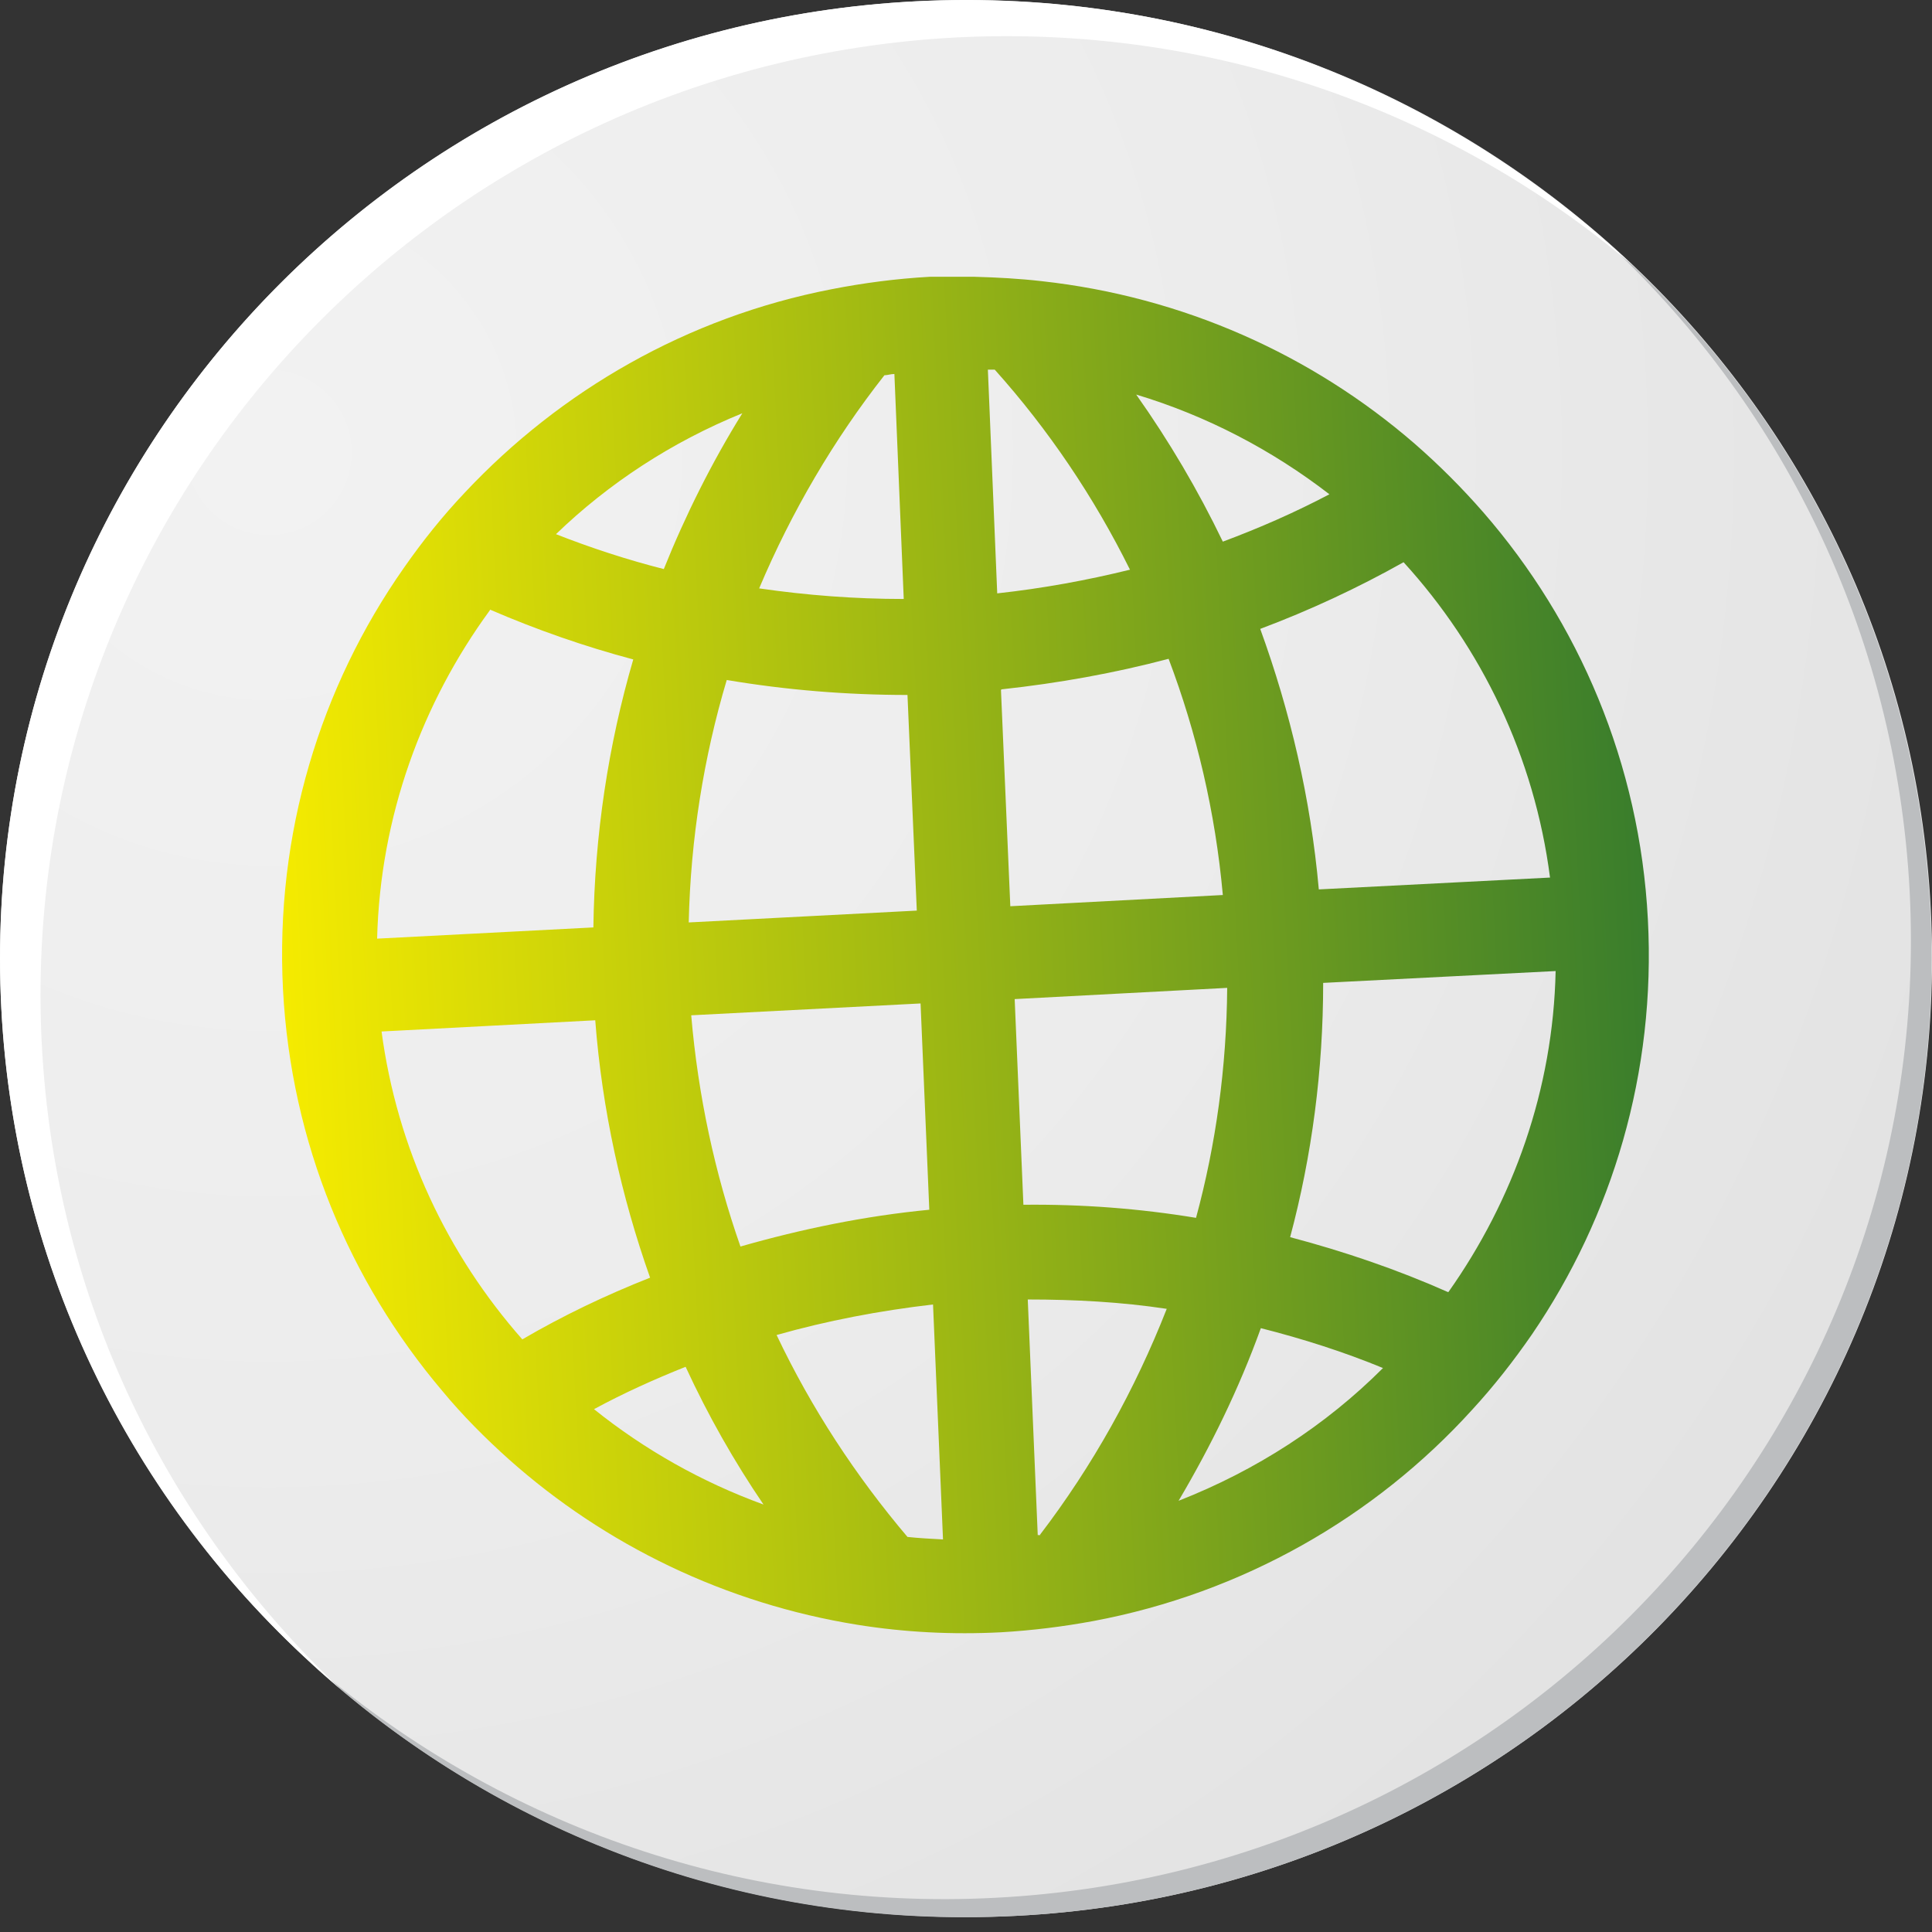 <svg width="31" height="31" viewBox="0 0 31 31" fill="none" xmlns="http://www.w3.org/2000/svg">
<rect x="0" y="0" width="31" height="31" fill="#333333" stroke="none"/>
<path d="M15.501 30.761C24.061 30.761 31.001 23.875 31.001 15.381C31.001 6.887 24.061 0.001 15.501 0.001C6.94 0.001 0.001 6.887 0.001 15.381C0.001 23.875 6.94 30.761 15.501 30.761Z" fill="url(#paint0_radial_9_244)"/>
<path d="M25.701 3.811C28.561 6.441 30.421 10.131 30.641 14.291C31.081 22.771 24.521 30.011 15.971 30.451C11.781 30.671 7.891 29.201 4.961 26.661C7.921 29.391 11.951 30.971 16.301 30.741C24.851 30.301 31.421 23.061 30.971 14.581C30.741 10.261 28.741 6.451 25.701 3.811Z" fill="#BCBEC0"/>
<path d="M0.671 16.771C0.231 8.281 6.801 1.051 15.341 0.601C19.461 0.391 23.281 1.791 26.191 4.251C23.211 1.441 19.121 -0.209 14.691 0.021C6.141 0.461 -0.419 7.701 0.021 16.181C0.251 20.581 2.321 24.451 5.451 27.091C2.691 24.471 0.881 20.851 0.671 16.761V16.771Z" fill="white"/>
<path d="M23.801 8.221C23.461 7.831 23.091 7.461 22.701 7.121C21.051 5.691 18.981 4.761 16.711 4.511C16.361 4.471 16.001 4.451 15.631 4.441C15.401 4.441 15.161 4.441 14.921 4.441C14.381 4.471 13.851 4.541 13.341 4.641C11.021 5.091 8.991 6.271 7.461 7.901C7.101 8.281 6.781 8.681 6.481 9.111C5.141 11.021 4.411 13.381 4.541 15.881C4.671 18.341 5.611 20.561 7.091 22.311C7.421 22.711 7.791 23.081 8.171 23.421C9.711 24.791 11.641 25.731 13.761 26.071C14.511 26.191 15.281 26.231 16.061 26.191C16.571 26.161 17.051 26.101 17.541 26.011C19.941 25.561 22.061 24.341 23.621 22.621C23.971 22.241 24.291 21.831 24.581 21.411C25.871 19.521 26.571 17.211 26.441 14.751C26.311 12.251 25.331 9.981 23.801 8.221ZM11.911 6.631C11.421 7.421 11.001 8.261 10.651 9.131C10.061 8.981 9.481 8.791 8.921 8.571C9.771 7.751 10.781 7.091 11.911 6.631ZM7.861 9.781C8.601 10.101 9.371 10.371 10.161 10.581C9.761 11.951 9.541 13.401 9.521 14.881L6.051 15.061C6.101 13.101 6.771 11.281 7.861 9.791V9.781ZM6.121 16.551L9.551 16.371C9.661 17.811 9.971 19.201 10.431 20.501C9.721 20.781 9.031 21.111 8.381 21.491C7.181 20.131 6.371 18.431 6.121 16.541V16.551ZM9.531 22.611C10.011 22.351 10.501 22.131 11.001 21.931C11.361 22.711 11.781 23.451 12.251 24.141C11.261 23.781 10.341 23.261 9.531 22.611ZM15.131 24.701C14.941 24.691 14.751 24.681 14.561 24.661C13.731 23.681 13.021 22.601 12.461 21.421C13.271 21.191 14.111 21.031 14.971 20.931L15.131 24.701ZM14.911 19.411C13.871 19.511 12.861 19.721 11.881 20.001C11.471 18.831 11.201 17.581 11.091 16.291L14.771 16.101L14.911 19.411ZM14.711 14.611L11.051 14.801C11.081 13.461 11.291 12.151 11.661 10.911C12.611 11.071 13.581 11.151 14.561 11.151L14.711 14.621V14.611ZM14.501 9.611C13.711 9.611 12.941 9.551 12.181 9.441C12.701 8.211 13.381 7.051 14.191 6.021C14.241 6.021 14.291 6.001 14.351 6.001L14.501 9.611ZM24.871 14.081L21.161 14.271C21.031 12.811 20.701 11.411 20.221 10.091C21.021 9.791 21.791 9.431 22.521 9.021C23.771 10.391 24.621 12.141 24.871 14.081ZM21.331 7.931C20.781 8.221 20.211 8.471 19.621 8.691C19.221 7.861 18.761 7.081 18.231 6.331C19.361 6.671 20.411 7.221 21.331 7.931ZM15.861 5.931C15.861 5.931 15.931 5.931 15.961 5.931C16.821 6.891 17.551 7.971 18.131 9.141C17.441 9.311 16.731 9.441 16.001 9.521L15.851 5.931H15.861ZM16.071 11.061C16.991 10.961 17.881 10.801 18.751 10.571C19.201 11.761 19.501 13.031 19.621 14.361L16.211 14.541L16.061 11.071L16.071 11.061ZM16.281 16.031L19.691 15.851C19.681 17.121 19.511 18.361 19.191 19.541C18.281 19.391 17.361 19.321 16.421 19.331L16.281 16.031ZM16.691 24.631C16.691 24.631 16.661 24.631 16.651 24.631L16.491 20.851C17.251 20.851 17.991 20.891 18.721 21.001C18.211 22.301 17.531 23.521 16.691 24.621V24.631ZM18.911 24.081C19.431 23.201 19.881 22.281 20.231 21.311C20.901 21.481 21.561 21.691 22.191 21.951C21.271 22.871 20.161 23.591 18.911 24.081ZM23.231 20.731C22.421 20.371 21.571 20.081 20.701 19.851C21.051 18.541 21.231 17.171 21.231 15.771L24.961 15.581C24.921 17.481 24.281 19.261 23.241 20.731H23.231Z" fill="url(#paint1_linear_9_244)"/>
<defs>
<radialGradient id="paint0_radial_9_244" cx="0" cy="0" r="1" gradientUnits="userSpaceOnUse" gradientTransform="translate(4.332 7.468) rotate(-2.96) scale(32.16)">
<stop stop-color="#F2F2F2"/>
<stop offset="0.49" stop-color="#ECECEC"/>
<stop offset="1" stop-color="#E0E0E0"/>
</radialGradient>
<linearGradient id="paint1_linear_9_244" x1="4.549" y1="15.89" x2="26.449" y2="14.75" gradientUnits="userSpaceOnUse">
<stop stop-color="#F5EB00"/>
<stop offset="0.46" stop-color="#A0B913"/>
<stop offset="1" stop-color="#397D2C"/>
</linearGradient>
</defs>
</svg>
